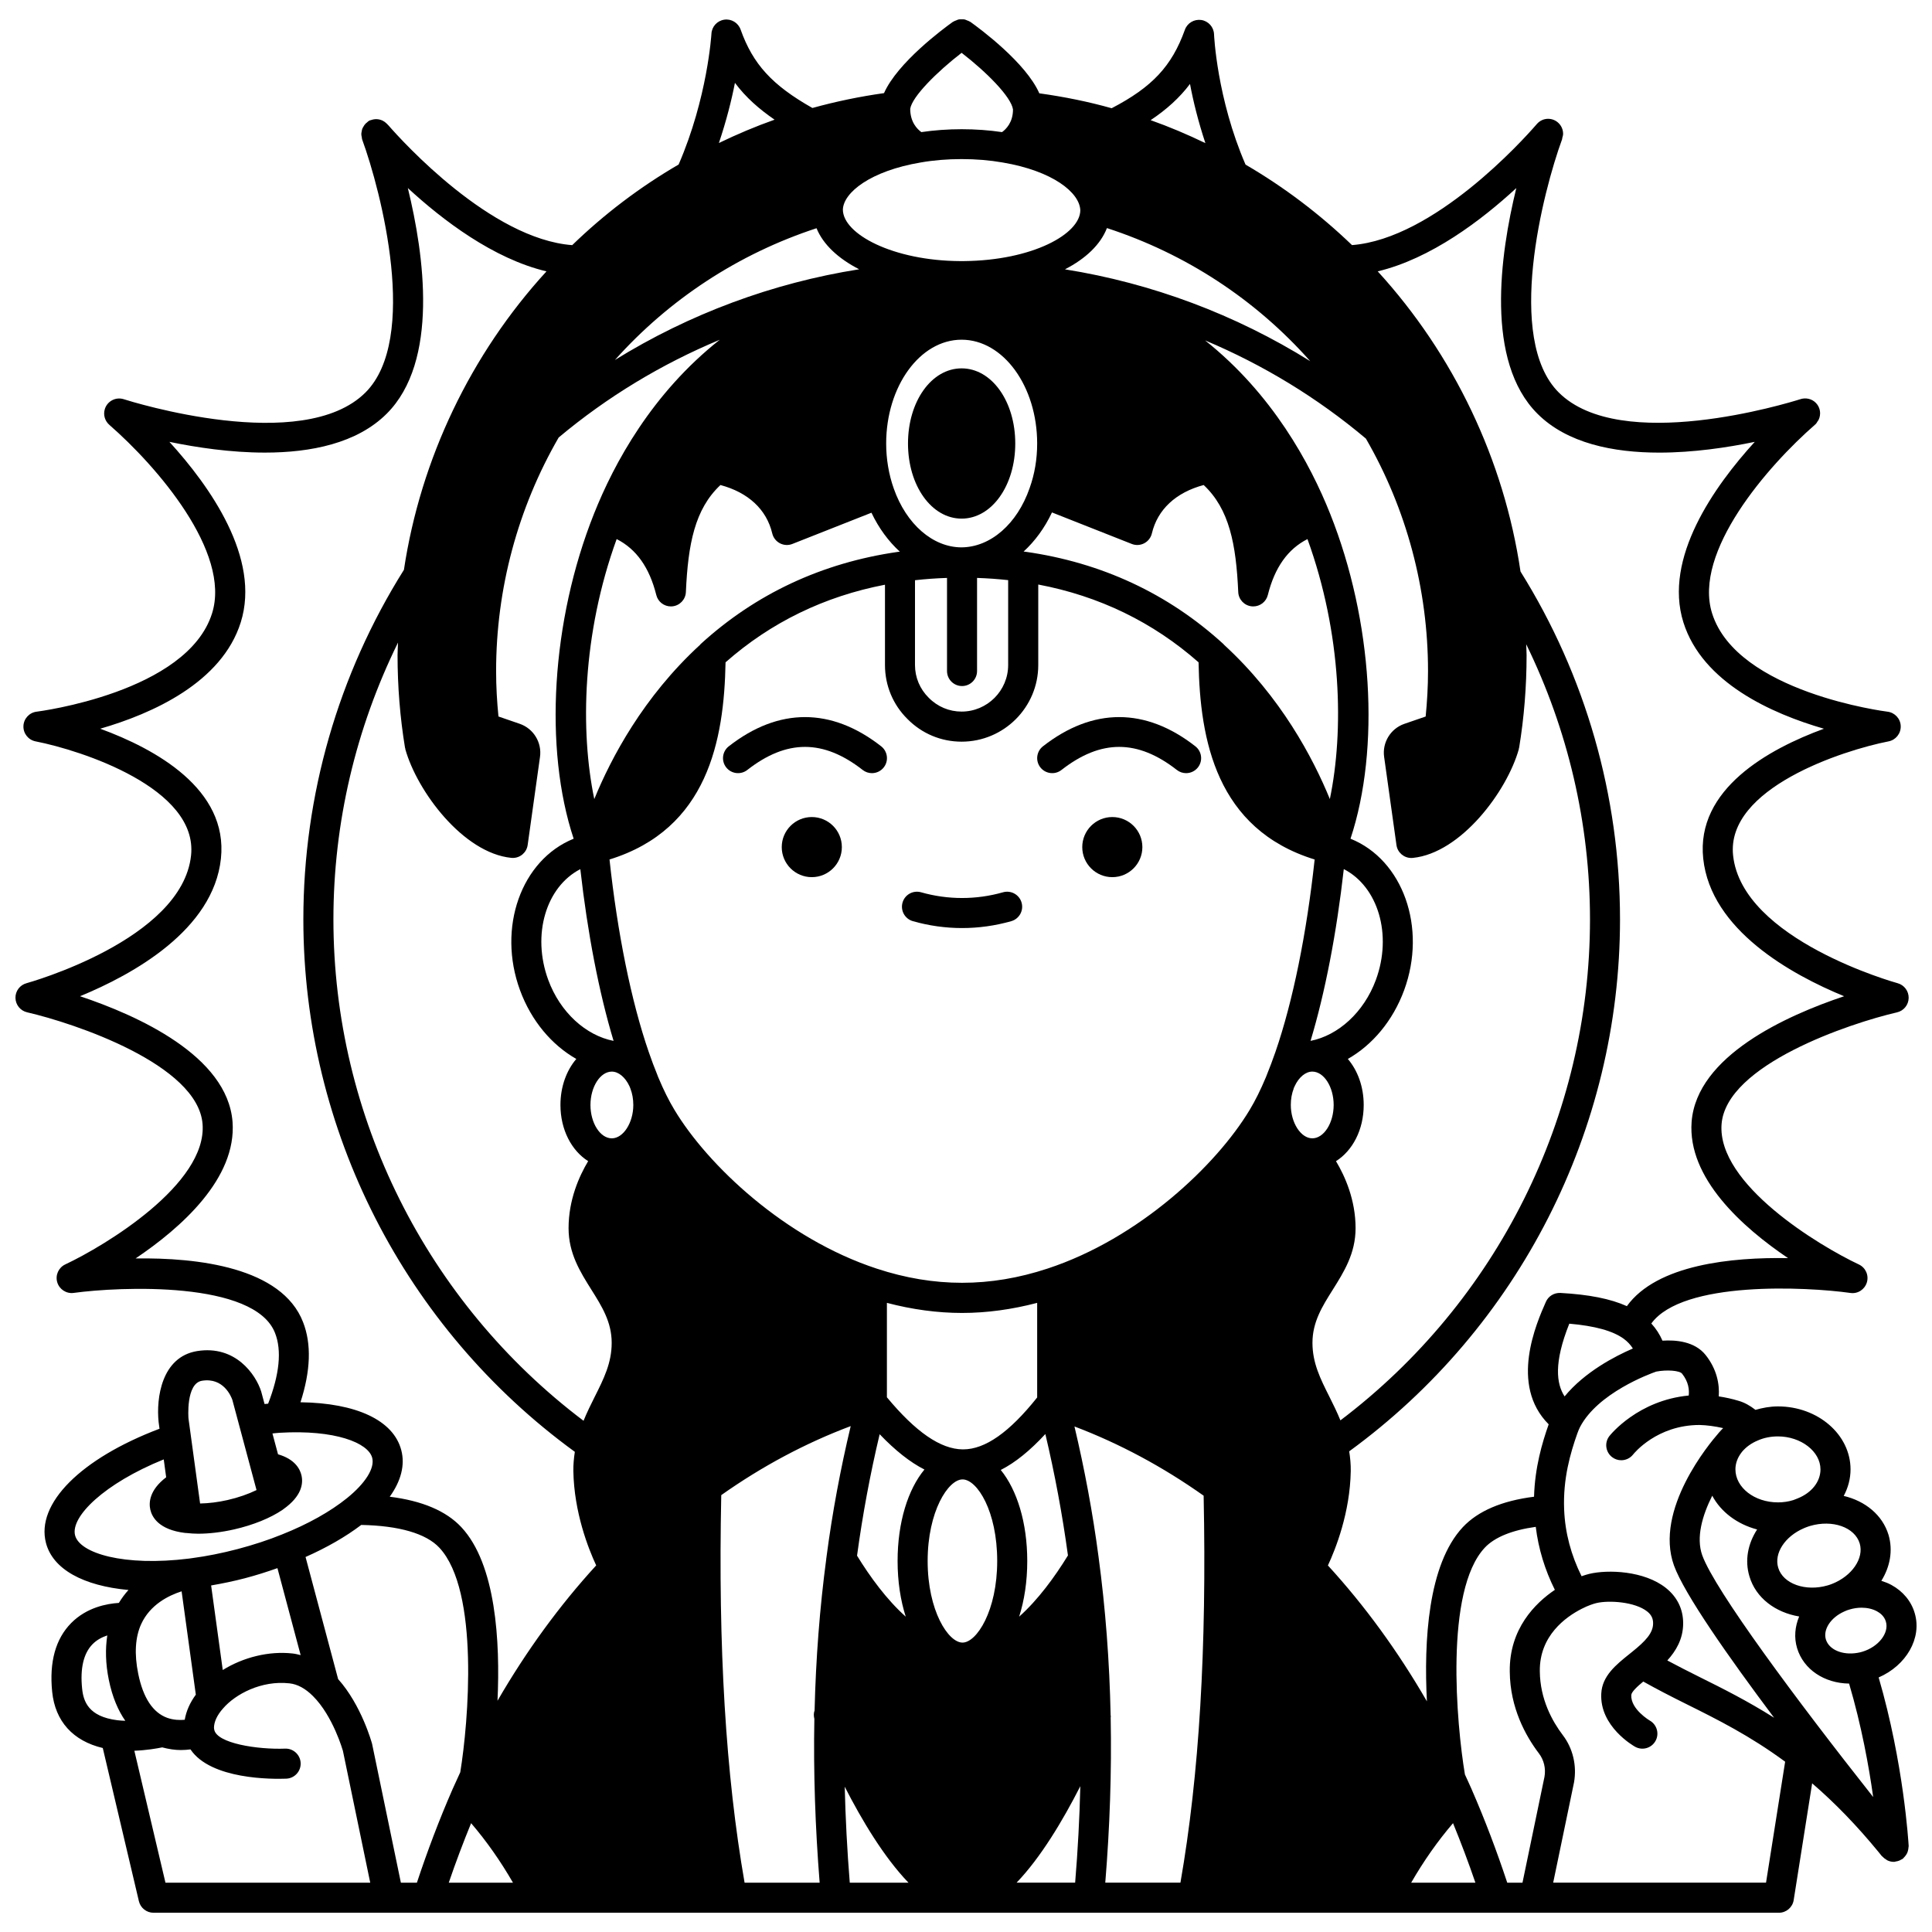 <?xml version="1.0" encoding="UTF-8"?>
<!-- Uploaded to: ICON Repo, www.iconrepo.com, Generator: ICON Repo Mixer Tools -->
<svg width="800px" height="800px" version="1.1" viewBox="144 144 512 512" xmlns="http://www.w3.org/2000/svg">
 <defs>
  <clipPath id="a">
   <path d="m148.09 149h503.81v502h-503.81z"/>
  </clipPath>
 </defs>
 <path d="m446.74 368.49c0 4.398-3.566 7.965-7.965 7.965-4.398 0-7.965-3.566-7.965-7.965 0-4.398 3.566-7.965 7.965-7.965 4.398 0 7.965 3.566 7.965 7.965"/>
 <path d="m367.1 368.49c0 4.398-3.566 7.965-7.965 7.965-4.398 0-7.965-3.566-7.965-7.965 0-4.398 3.566-7.965 7.965-7.965 4.398 0 7.965 3.566 7.965 7.965"/>
 <path d="m385.93 388.12c4.262 1.211 8.648 1.824 13.031 1.824 4.387 0 8.773-0.613 13.031-1.824 2.113-0.602 3.344-2.805 2.738-4.918-0.602-2.117-2.805-3.332-4.918-2.738-7.109 2.023-14.605 2.023-21.715 0-2.125-0.598-4.316 0.621-4.918 2.738-0.598 2.117 0.629 4.316 2.75 4.918z"/>
 <path d="m342.04 348.05c10.438-8.152 20.145-8.152 30.582 0 0.73 0.57 1.59 0.844 2.445 0.844 1.188 0 2.356-0.527 3.141-1.527 1.355-1.73 1.047-4.234-0.688-5.59-13.203-10.32-27.172-10.32-40.383 0-1.734 1.355-2.043 3.859-0.688 5.59 1.352 1.723 3.856 2.035 5.59 0.684z"/>
 <path d="m425.3 348.05c10.438-8.152 20.145-8.152 30.582 0 0.73 0.57 1.59 0.844 2.445 0.844 1.188 0 2.356-0.527 3.141-1.527 1.355-1.73 1.047-4.234-0.688-5.59-13.203-10.32-27.172-10.32-40.383 0-1.734 1.355-2.043 3.859-0.688 5.59 1.355 1.723 3.856 2.035 5.59 0.684z"/>
 <path d="m398.84 241.62c-7.973 0-14.211 8.746-14.211 19.91 0 11.164 6.238 19.91 14.211 19.91 7.973 0 14.215-8.746 14.215-19.91 0.004-11.164-6.242-19.91-14.215-19.91z"/>
 <g clip-path="url(#a)">
  <path d="m641.86 588.54c7.301-3.164 11.535-10.398 9.559-17.043-0.91-3.148-3.113-5.805-6.199-7.481-0.832-0.453-1.73-0.789-2.644-1.082 2.312-3.727 3.125-8.047 1.902-12.18-1.594-5.262-6.164-8.977-11.875-10.32 1.16-2.168 1.809-4.559 1.809-7.039 0-9.203-8.629-16.684-19.234-16.684-2.109 0-4.082 0.379-5.957 0.918-1.488-1.156-2.953-1.957-4.426-2.383-1.766-0.539-3.539-0.922-5.305-1.188 0.223-3.262-0.496-7.219-3.508-11-2.898-3.602-7.906-3.996-11.41-3.769-0.738-1.676-1.719-3.199-2.957-4.551 8.309-11.41 41.168-9.719 52.754-8.094 1.965 0.293 3.809-0.918 4.371-2.809 0.566-1.887-0.34-3.902-2.121-4.738-10.527-4.945-37.586-21.273-36.387-37.18 1.223-15.777 33.98-26.742 46.5-29.633 1.781-0.414 3.051-1.98 3.082-3.809 0.035-1.824-1.176-3.441-2.934-3.918-0.414-0.113-41.207-11.461-43.59-33.852-1.902-17.828 29.098-27.871 41.203-30.234 1.918-0.375 3.285-2.094 3.219-4.055-0.066-1.961-1.559-3.57-3.5-3.812-0.402-0.047-39.902-5.082-46.492-26.07-5.09-16.246 14.695-39.016 27.258-49.969 0.023-0.02 0.031-0.051 0.055-0.07 0.02-0.02 0.051-0.023 0.07-0.039l0.043-0.039c0.234-0.227 0.371-0.504 0.539-0.77 0.078-0.133 0.199-0.238 0.262-0.379 0.699-1.449 0.492-3.223-0.691-4.465-1.125-1.18-2.812-1.492-4.254-0.98-3.242 1.023-47.512 14.562-63.926-1.82-14.223-14.195-4.18-53.242 0.891-67.09 0.043-0.117 0.023-0.234 0.051-0.352 0.102-0.359 0.219-0.727 0.219-1.094 0-2.199-1.781-3.981-3.981-3.981-1.176 0-2.215 0.531-2.941 1.34-0.008 0.008-0.012 0.012-0.016 0.02-0.105 0.121-0.223 0.227-0.316 0.359-3.305 3.805-26.902 30.051-48.688 31.75-8.559-8.23-18.035-15.402-28.215-21.332-7.617-17.598-8.344-34.367-8.348-34.535-0.07-1.906-1.48-3.496-3.367-3.789-1.891-0.273-3.715 0.793-4.359 2.59-3.457 9.629-8.645 15.188-19.41 20.793-6.047-1.707-12.48-3.023-19.168-3.953-3.547-8.09-15.625-17.039-18.273-18.934-0.039-0.027-0.086-0.031-0.133-0.059-0.234-0.156-0.492-0.234-0.754-0.336-0.227-0.086-0.441-0.207-0.68-0.254-0.25-0.047-0.496-0.02-0.754-0.02-0.254 0-0.5-0.027-0.754 0.02-0.238 0.043-0.449 0.164-0.68 0.254-0.258 0.098-0.52 0.18-0.75 0.336-0.039 0.027-0.09 0.027-0.133 0.059-2.641 1.887-14.648 10.789-18.246 18.883-6.418 0.902-12.781 2.223-18.977 3.938-10.66-6.027-15.762-11.602-19.031-20.793-0.637-1.793-2.469-2.887-4.32-2.609-1.879 0.27-3.305 1.828-3.406 3.723-0.012 0.172-1.027 16.969-8.695 34.66-10.262 5.969-19.73 13.152-28.203 21.367-21.578-1.633-44.996-27.492-48.715-31.758-0.066-0.094-0.168-0.152-0.242-0.242-0.078-0.09-0.164-0.168-0.25-0.25-0.301-0.301-0.637-0.547-1.016-0.734-0.039-0.02-0.074-0.035-0.113-0.051-0.438-0.199-0.895-0.312-1.379-0.344-0.023 0-0.047-0.004-0.07-0.004-0.496-0.02-0.988 0.051-1.477 0.227-0.016 0.004-0.031 0-0.051 0.008-0.008 0.004-0.012 0.008-0.02 0.012-0.125 0.047-0.254 0.047-0.375 0.109-0.305 0.148-0.527 0.387-0.773 0.598-0.07 0.062-0.156 0.109-0.227 0.176-0.27 0.27-0.473 0.574-0.656 0.906-0.074 0.137-0.164 0.254-0.223 0.398-0.117 0.281-0.168 0.57-0.215 0.871-0.039 0.223-0.086 0.434-0.086 0.664 0 0.262 0.062 0.52 0.121 0.781 0.039 0.199 0.02 0.398 0.09 0.594 5.07 13.848 15.117 52.891 0.891 67.09-16.68 16.645-62.129 2.398-64.07 1.777-2.078-0.664-4.328 0.488-4.996 2.586-0.504 1.582 0.039 3.242 1.234 4.25l-0.012-0.004c12.5 10.895 32.281 33.668 27.191 49.91-6.586 20.988-46.09 26.023-46.492 26.07-1.941 0.234-3.43 1.852-3.5 3.812-0.07 1.961 1.293 3.676 3.219 4.055 12.105 2.367 43.102 12.406 41.203 30.234-2.391 22.391-43.18 33.738-43.59 33.852-1.766 0.473-2.981 2.082-2.945 3.91 0.039 1.824 1.309 3.394 3.086 3.805 12.523 2.887 45.277 13.832 46.5 29.625 1.203 15.918-25.859 32.242-36.387 37.188-1.781 0.836-2.684 2.848-2.125 4.734 0.562 1.891 2.43 3.082 4.359 2.816 12.137-1.66 47.984-3.285 53.367 10.645 1.812 4.637 1.172 10.934-1.84 18.711-0.324 0.027-0.633 0.059-0.949 0.09l-0.895-3.34c-1.41-4.426-6.773-12.336-16.988-10.688-9.43 1.555-10.855 12.473-10.191 18.812l0.238 1.766c-20.809 7.875-32.828 19.832-30.09 30.273 1.824 6.981 9.922 11.363 21.863 12.461-0.93 1.012-1.773 2.152-2.547 3.422-3.16 0.199-8.516 1.172-12.629 5.332-4.144 4.191-5.84 10.316-5.047 18.203 0.789 7.848 5.527 13.043 13.414 14.922l9.57 40.586c0.422 1.801 2.031 3.07 3.879 3.07h430.73c1.961 0 3.629-1.426 3.93-3.359l4.891-30.941c6.039 5.199 11.875 11.219 17.684 18.309v0.004l0.777 0.965c0.055 0.066 0.141 0.09 0.195 0.156 0.273 0.305 0.594 0.551 0.949 0.762 0.133 0.078 0.242 0.184 0.383 0.246 0.496 0.223 1.031 0.367 1.605 0.367 0.074 0 0.152 0 0.23-0.008 0.117-0.008 0.211-0.066 0.324-0.082 0.336-0.047 0.66-0.125 0.98-0.254 0.188-0.078 0.348-0.176 0.52-0.277 0.137-0.078 0.281-0.125 0.41-0.223 0.09-0.07 0.137-0.18 0.219-0.254 0.207-0.191 0.375-0.398 0.539-0.629 0.145-0.203 0.27-0.402 0.371-0.621 0.105-0.23 0.172-0.465 0.23-0.715 0.062-0.262 0.105-0.52 0.117-0.789 0.004-0.121 0.055-0.223 0.047-0.344-0.055-0.953-1.301-21.883-7.957-44.676zm-44.098-48.164c2.289 4.297 6.609 7.559 11.891 8.949-2.449 3.777-3.32 8.191-2.035 12.434 1.688 5.707 6.879 9.574 13.18 10.625-1.113 2.676-1.402 5.578-0.551 8.391 1.719 5.699 7.277 9.305 13.781 9.391 3.293 11.141 5.254 21.98 6.383 30.066-20.254-25.633-41.934-54.785-45.297-64.059-1.676-4.68-0.008-10.52 2.648-15.797zm46.016 33.367c0.906 3.039-1.977 6.699-6.227 7.977-0.391 0.113-0.801 0.23-1.312 0.305-3.965 0.688-7.543-0.84-8.363-3.559-0.789-2.613 1.27-5.777 4.793-7.367 0.047-0.02 0.086-0.043 0.137-0.062 0.43-0.215 0.891-0.371 1.367-0.508 1.055-0.316 2.129-0.473 3.168-0.473 1.496 0 2.914 0.324 4.078 0.957 0.844 0.461 1.945 1.305 2.359 2.731zm-6.934-20.707c1.164 3.926-2.035 8.625-7.344 10.719-0.367 0.152-0.766 0.266-1.113 0.379-5.875 1.73-11.871-0.395-13.141-4.668-1.16-3.805 1.758-8.297 6.785-10.465 0.379-0.16 0.758-0.32 1.254-0.484 0.023-0.004 0.363-0.113 0.387-0.121 5.965-1.758 11.875 0.332 13.172 4.641zm-10.398-19.648c0 3.254-2.305 6.199-6.023 7.691-0.016 0.008-0.031 0.016-0.047 0.023-0.383 0.137-0.77 0.285-1.148 0.445-1.266 0.395-2.629 0.598-4.051 0.598-6.215 0-11.27-3.93-11.27-8.762 0-1.566 0.566-3.113 1.629-4.481 0.031-0.039 0.059-0.078 0.086-0.121 1.086-1.309 2.527-2.352 4.273-3.066 1.562-0.688 3.383-1.055 5.277-1.055 6.113 0.004 11.273 3.996 11.273 8.727zm-36.68-25.355c1.742 2.191 1.934 4.305 1.762 5.797-13.379 1.266-20.707 10.332-21.031 10.75-1.34 1.734-1.016 4.215 0.707 5.559 0.73 0.57 1.586 0.84 2.445 0.84 1.18 0 2.348-0.523 3.137-1.516 0.25-0.324 6.328-7.828 17.621-7.828 1.902 0.043 4.082 0.34 6.25 0.828-0.344 0.344-0.68 0.691-0.996 1.062-0.008 0.008-0.023 0.012-0.031 0.023-0.023 0.027-0.066 0.078-0.098 0.121-0.027 0.035-0.062 0.062-0.09 0.098-0.035 0.043-0.07 0.09-0.105 0.137-0.008 0.008-0.012 0.016-0.02 0.023-2.176 2.481-17.008 20.16-11.695 34.945 2.727 7.519 14.402 24.164 26.531 40.344-7.055-4.461-13.719-7.793-19.805-10.816-2.941-1.461-5.75-2.898-8.492-4.363 2.242-2.453 4.199-5.656 4.199-9.82 0.016-3.762-1.578-7.016-4.594-9.41-5.727-4.539-15.293-4.906-20.301-3.711-0.547 0.137-1.246 0.348-2.027 0.617-2.766-5.566-4.371-11.465-4.617-17.629-0.352-8.188 1.676-15.074 3.481-20.172 0.223-0.637 0.477-1.242 0.73-1.742 4.711-9 18.371-14.047 20.172-14.68 2.836-0.547 6.203-0.285 6.867 0.543zm-37.957 100.61c1.363 1.781 1.887 4.043 1.492 6.246l-5.828 28.047h-4.035c-2.797-8.441-5.934-16.715-9.395-24.652-0.004-0.008-0.004-0.012-0.008-0.02-0.02-0.039-0.031-0.082-0.051-0.129l-0.797-1.766c-0.324-0.723-0.645-1.426-0.969-2.117-2.227-13.297-5.434-48.664 5.266-60.102 2.613-2.781 7.254-4.652 13.508-5.519 0.711 5.801 2.406 11.383 5.062 16.695-5.188 3.504-12.117 10.32-11.949 21.691 0.082 9.602 4.231 17.051 7.703 21.625zm-301.57 34.293-7.633-36.797c-0.125-0.438-2.84-10.277-9-17.164l-8.633-32.355c5.629-2.492 10.648-5.375 14.758-8.496 10.012 0.199 17.172 2.262 20.695 6.027 10.707 11.445 7.699 46.383 5.547 59.52-0.566 1.227-1.133 2.469-1.695 3.719l-0.371 0.816c-0.008 0.02-0.016 0.039-0.023 0.059-0.004 0.004-0.004 0.012-0.008 0.016-3.445 7.891-6.594 16.191-9.395 24.652h-4.242zm-61.895-43.684c-3.832-1.379-6.422-5.312-7.715-11.699-1.066-5.234-0.797-9.668 0.789-13.16 2.383-5.195 7.336-7.594 10.711-8.676l3.766 27.387c-1.555 2.117-2.551 4.363-2.938 6.656-1.301 0.117-2.953 0.078-4.613-0.508zm14.688-12.68-3.082-22.41c2.918-0.508 5.898-1.109 8.965-1.914 3.031-0.797 5.871-1.711 8.609-2.676l6.152 23.051c-0.699-0.172-1.398-0.355-2.117-0.43-6.328-0.707-13.102 1.016-18.527 4.379zm104.39-299.71c5.203 2.644 8.672 7.504 10.504 14.828 0.441 1.789 2.051 3.019 3.859 3.019 0.133 0 0.266-0.004 0.402-0.02 1.969-0.199 3.492-1.812 3.578-3.781 0.57-12.688 2.344-21.984 9.16-28.371 7.383 1.98 12.227 6.484 13.73 12.828 0.262 1.121 1.008 2.074 2.031 2.613 1.027 0.535 2.234 0.602 3.305 0.172l20.953-8.273c1.945 4.106 4.519 7.574 7.523 10.324-0.168 0.023-0.352 0.031-0.52 0.055-20.117 2.898-37.711 11.125-52.297 24.457-0.039 0.035-0.051 0.086-0.09 0.129-0.016 0.016-0.031 0.031-0.043 0.047-15.055 13.82-23.586 30.023-28.027 40.875-3.754-18.043-3.203-43.742 5.93-68.902zm52.969-82.379c1.723 4.273 5.719 8.02 11.293 10.879-22.957 3.633-45 11.832-64.727 24.039 14.387-16.086 32.715-28.125 53.434-34.918zm76.957-0.039c20.957 6.824 39.441 18.984 53.875 35.27-19.801-12.355-41.949-20.66-65-24.336 5.535-2.852 9.457-6.609 11.125-10.934zm-101.07 115.08c12.008-10.586 26.191-17.48 42.25-20.566v21.285c0 5.426 2.129 10.523 5.965 14.309 3.824 3.871 8.91 6 14.344 6 11.199 0 20.312-9.109 20.312-20.309v-21.336c16.137 3.051 30.406 9.969 42.484 20.617 0.375 20.586 4.695 44.188 30.762 52.254-2.109 19.57-5.762 37.594-10.395 51.012-0.734 2.113-1.5 4.156-2.269 6.039-0.004 0.008 0 0.016-0.004 0.023l-0.262 0.66-0.004 0.004c-1.387 3.312-2.82 6.199-4.277 8.605-8.805 14.672-29.324 34.098-53.582 42.07-15.219 5.019-30.062 5.019-45.289 0-24.254-7.969-44.773-27.391-53.586-42.082-1.449-2.391-2.887-5.281-4.269-8.59-0.004-0.008-0.008-0.012-0.012-0.02l-0.25-0.641c-0.004-0.008 0-0.02-0.004-0.027-0.77-1.883-1.543-3.926-2.269-6.043-4.637-13.418-8.285-31.441-10.395-51.012 26.043-8.066 30.371-31.645 30.75-52.254zm44.57-46.078c0-0.004-0.004-0.008-0.004-0.016-1.305-3.676-2-7.785-2-11.887 0-15.172 8.969-27.516 19.988-27.516 11.043 0 20.027 12.344 20.027 27.516 0 4.144-0.668 8.109-2.008 11.836-3.285 9.461-10.324 15.617-18.023 15.68-7.594 0-14.656-6.129-17.98-15.613zm5.641 24.32c2.766-0.312 5.59-0.516 8.48-0.609v24.672c0 2.199 1.781 3.981 3.981 3.981 2.203 0 3.981-1.785 3.981-3.981v-24.672c2.781 0.094 5.527 0.289 8.242 0.586v22.492c0 6.805-5.539 12.344-12.348 12.344-3.281 0-6.363-1.289-8.711-3.672-2.34-2.312-3.633-5.391-3.633-8.672l0.004-22.469zm12.586 281.54c-3.766 0-9.238-8.422-9.238-21.621 0-13.195 5.473-21.621 9.238-21.621h0.105c3.809 0.133 9.09 8.387 9.09 21.621 0 13.199-5.445 21.621-9.195 21.621zm0.156-51.203h-0.117c-5.863-0.062-12.441-4.609-20.074-13.805v-25.023c6.684 1.754 13.355 2.672 19.91 2.672s13.227-0.922 19.91-2.672v25.07c-7.34 9.215-13.773 13.758-19.629 13.758zm-10.246 5.344c-4.359 5.262-7.113 13.969-7.113 24.242 0 5.449 0.781 10.453 2.16 14.746-5.027-4.484-9.434-10.512-12.906-16.16 1.477-10.906 3.496-21.691 5.992-32.188 4.09 4.269 8.016 7.398 11.867 9.359zm25.098 38.992c1.375-4.297 2.152-9.301 2.152-14.754 0-10.164-2.719-18.848-7.023-24.129 3.871-1.961 7.777-5.148 11.82-9.52 2.492 10.527 4.508 21.301 5.988 32.172-3.484 5.672-7.898 11.73-12.938 16.23zm77.691-126.77c-3.035 0-5.695-4.129-5.695-8.84 0-1.562 0.254-3.023 0.766-4.34l-0.016-0.008c0.031-0.082 0.023-0.168 0.051-0.25l0.059 0.02c0.059-0.137 0.113-0.27 0.164-0.41 1.113-2.383 2.898-3.856 4.672-3.856 3.07 0 5.66 4.051 5.66 8.84-0.004 4.801-2.594 8.844-5.66 8.844zm-0.465-25.824c3.848-12.754 6.902-28.562 8.812-45.52 9.059 4.633 12.922 17.344 8.504 29.352-3.18 8.625-10.008 14.734-17.316 16.168zm5.117-64.086c-4.449-10.863-12.988-27.082-28.07-40.91-0.039-0.039-0.055-0.094-0.098-0.137-14.66-13.398-32.336-21.641-52.543-24.496-0.148-0.02-0.297-0.027-0.445-0.047 3.004-2.762 5.578-6.25 7.516-10.367l21.137 8.348c1.074 0.43 2.281 0.363 3.305-0.172 1.023-0.535 1.766-1.488 2.031-2.613 1.504-6.344 6.352-10.852 13.73-12.828 6.812 6.391 8.59 15.684 9.16 28.371 0.086 1.977 1.613 3.582 3.578 3.781 0.133 0.012 0.266 0.02 0.402 0.02 1.809 0 3.414-1.23 3.859-3.019 1.832-7.324 5.305-12.184 10.508-14.828 9.125 25.16 9.676 50.859 5.93 68.898zm-189.82 64.09c-7.328-1.43-14.145-7.539-17.316-16.168-4.406-11.984-0.57-24.672 8.504-29.348 1.91 16.957 4.961 32.762 8.812 45.516zm-0.469 8.141c1.773 0 3.555 1.473 4.672 3.859 0.059 0.148 0.125 0.316 0.211 0.52l0.047 0.125c0.508 1.316 0.766 2.781 0.766 4.34 0 4.711-2.66 8.84-5.695 8.84-3.07 0-5.66-4.051-5.66-8.84 0.004-4.793 2.59-8.844 5.66-8.844zm193.09 92.426c-0.887-2.172-1.895-4.219-2.894-6.211-2.422-4.82-4.516-8.988-4.516-14.34 0-5.523 2.609-9.672 5.371-14.059 2.977-4.738 6.055-9.637 6.055-16.32 0-7.519-2.801-13.758-5.191-17.762 4.375-2.762 7.344-8.293 7.344-14.887 0-4.863-1.613-9.16-4.203-12.199 6.496-3.699 11.914-10.07 14.914-18.207 6.098-16.582-0.301-34.57-14.207-40.16 7.914-23.875 5.906-57.77-5.383-86.086-5.328-13.371-15.348-31.812-33.148-45.969 15.355 6.453 29.754 15.195 42.613 26.023 10.758 18.609 16.461 39.883 16.461 61.598 0 4.16-0.242 8.172-0.625 12.051l-5.664 1.949c-3.641 1.266-5.891 4.965-5.34 8.773l3.266 23.336c0.273 1.984 1.977 3.43 3.938 3.43 0.133 0 0.266-0.004 0.406-0.02 12.754-1.289 24.953-17.648 28.082-28.809 0.02-0.07 0-0.141 0.016-0.211 0.016-0.074 0.062-0.141 0.074-0.219 1.305-7.945 1.969-16.184 1.969-24.496 0-0.965-0.078-1.918-0.098-2.883 11.039 22.594 16.902 47.461 16.902 72.926-0.004 52.164-24.66 101.36-66.141 132.75zm-89.504-333.35c13.258 2.238 20.383 7.957 20.57 12.641 0 6.297-12.645 13.316-30.836 13.488-0.32 0-0.625 0.004-0.945 0.004-17.84-0.086-31.137-7.16-31.141-13.668 0.168-4.5 7.301-10.227 20.641-12.473 3.383-0.594 7.023-0.895 10.82-0.895 3.828 0 7.484 0.305 10.891 0.902zm-158.4 155.04c0.012 0.078 0.059 0.141 0.074 0.219 0.016 0.07-0.004 0.141 0.016 0.211 3.125 11.16 15.328 27.52 28.082 28.809 0.137 0.012 0.27 0.02 0.406 0.02 1.965 0 3.664-1.445 3.938-3.43l3.266-23.316c0.551-3.824-1.699-7.519-5.352-8.793l-5.652-1.945c-0.387-3.875-0.625-7.887-0.625-12.051 0-21.766 5.746-43.148 16.582-61.887 12.879-10.789 27.301-19.488 42.684-25.898-17.934 14.172-27.996 32.703-33.336 46.137-11.289 28.32-13.297 62.215-5.379 86.09-13.922 5.637-20.301 23.602-14.211 40.16 2.996 8.137 8.418 14.504 14.914 18.203-2.594 3.043-4.203 7.336-4.203 12.195 0 6.594 2.965 12.125 7.344 14.887-2.394 4.004-5.191 10.246-5.191 17.762 0 6.688 3.078 11.582 6.055 16.32 2.758 4.391 5.371 8.539 5.371 14.059 0 5.359-2.094 9.527-4.519 14.355-1.02 2.027-2.043 4.109-2.941 6.312-41.57-31.41-66.285-80.645-66.285-132.88 0-25.609 5.941-50.617 17.117-73.352-0.023 1.102-0.121 2.207-0.121 3.309 0.004 8.32 0.664 16.562 1.969 24.504zm17.527 285.06c4.059 4.727 7.766 10 11.094 15.77h-17.016c1.836-5.387 3.824-10.641 5.922-15.77zm66.293-86.941c10.848-7.664 22.352-13.801 34.305-18.289-2.695 11.289-4.871 22.887-6.41 34.629 0 0.008 0.004 0.012 0 0.02v0.004c-0.008 0.07-0.016 0.148-0.027 0.219-0.004 0.082-0.047 0.152-0.047 0.234 0 0.02 0.012 0.035 0.012 0.055-1.734 12.977-2.769 26.492-3.102 40.203-0.266 0.691-0.246 1.461-0.059 2.219-0.266 14.07 0.227 28.656 1.402 43.414h-19.891c-4.996-28.625-7.031-62.281-6.184-102.71zm32.719 77.273c4.535 8.887 10.441 18.734 16.895 25.434h-15.559c-0.691-8.566-1.133-17.055-1.336-25.434zm70.48-18.352c0.008-0.098 0.039-0.203 0.039-0.297 0-0.09-0.047-0.172-0.051-0.262-0.293-14.281-1.371-28.434-3.211-42.07-1.535-11.645-3.699-23.199-6.375-34.484 11.914 4.516 23.391 10.668 34.234 18.344 0.844 40.512-1.18 74.113-6.148 102.55h-19.918c1.207-14.758 1.711-29.469 1.43-43.777zm90.727 28.016c2.102 5.141 4.09 10.398 5.926 15.77h-17.016c3.328-5.773 7.035-11.043 11.09-15.77zm30.812-132.37c6.793 0.59 11.527 1.902 14.402 3.981 1.031 0.758 1.832 1.613 2.445 2.598-4.738 2.047-12.746 6.195-18.094 12.695-2.172-3.348-2.91-8.867 1.246-19.273zm-14.039-300.95c-4.348 17.75-8.285 45.945 5.602 59.805 7.871 7.856 20.094 10.305 32.277 10.305 9.059 0 18.09-1.355 25.309-2.852-10.75 11.793-24.242 30.82-18.914 47.82 5.027 16.02 23.477 24.227 37.246 28.203-14.633 5.356-33.953 15.988-31.988 34.422 2.019 18.934 23.348 30.719 37.34 36.473-15.285 5.106-39.066 15.805-40.418 33.289-1.121 14.914 13.48 27.957 25.562 36.117-14.867-0.27-34.758 1.684-42.719 12.723-4.336-1.957-10.062-3.086-17.605-3.5-1.711-0.066-3.195 0.852-3.859 2.367-2.488 5.621-9.719 21.988 0.742 32.449-1.75 4.961-3.652 11.438-3.879 19.188-8.504 1.07-14.84 3.773-18.867 8.059-9.277 9.914-10.344 30.309-9.523 46.164-7.68-13.285-16.457-25.336-26.234-36.008 2.066-4.434 5.863-14.016 6.051-25.012 0.027-1.84-0.148-3.559-0.41-5.231 44.961-32.793 71.766-85.266 71.766-140.97 0-32.746-9.133-64.598-26.371-92.195-4.359-29.57-17.691-57.5-37.84-79.543 14.082-3.348 27.535-13.582 36.734-22.074zm-86.477-27.594c0.832 4.5 2.168 9.922 4.078 15.688-4.742-2.293-9.582-4.344-14.512-6.09 4.301-2.875 7.707-5.981 10.434-9.598zm-60.527-8.246c6.57 5.07 13.145 11.66 13.617 15.016 0 3.406-1.828 5.219-2.906 5.996-6.832-1.023-14.555-1.023-21.379 0-1.109-0.801-2.949-2.644-2.953-6.168 0.477-3.199 7.051-9.777 13.621-14.844zm-60.07 7.957c2.902 3.891 6.445 6.969 10.504 9.762-5.027 1.773-9.945 3.863-14.754 6.18 1.973-5.871 3.367-11.391 4.25-15.941zm-158.84 311.55c12.113-8.152 26.828-21.238 25.699-36.215-1.355-17.477-25.133-28.176-40.418-33.281 13.992-5.75 35.32-17.531 37.34-36.473 1.969-18.43-17.352-29.059-31.988-34.422 13.77-3.981 32.219-12.188 37.246-28.203 5.332-17.012-8.184-36.047-18.91-47.816 7.215 1.492 16.246 2.848 25.305 2.848 12.184 0 24.41-2.453 32.277-10.305 13.891-13.859 9.949-42.059 5.602-59.805 9.238 8.523 22.691 18.754 36.746 22.078-20.039 21.891-33.348 49.656-37.781 79.094-17.422 27.746-26.652 59.746-26.652 92.633 0 55.777 26.875 108.31 71.945 141.11-0.254 1.668-0.418 3.359-0.391 5.094 0.191 10.988 3.984 20.574 6.051 25.004-9.746 10.645-18.496 22.645-26.152 35.871 0.723-15.711-0.398-36.184-9.602-46.02-4.016-4.293-10.379-6.981-18.957-8.051 2.992-4.18 4.09-8.406 3.059-12.328-2.062-7.938-11.906-12.504-26.715-12.707 2.688-8.301 2.949-15.438 0.691-21.215-5.629-14.574-27.977-17.141-44.395-16.895zm17.594 32.41c5.734-0.941 7.766 4.234 8.055 5.062l6.406 23.906c-2.172 1.059-4.824 1.992-7.668 2.641-2.551 0.582-5.066 0.875-7.285 0.918l-0.746-5.434c-0.008-0.07-0.016-0.141-0.027-0.211l-2.305-16.879c-0.012-0.094-0.723-9.297 3.57-10.004zm-33.621 40.98c-1.293-4.938 7.766-13.777 23.492-20.141l0.645 4.738c-4.484 3.414-4.609 6.742-4.207 8.547 0.426 1.945 2.195 5.348 9.203 6.203 0.152 0.02 0.332 0.012 0.48 0.027 0.004 0 0.008 0.004 0.016 0.004h0.016c0.945 0.098 1.918 0.176 2.961 0.176 2.941 0 6.234-0.391 9.578-1.152 5.008-1.148 9.543-2.977 12.797-5.18 0.055-0.039 0.094-0.078 0.156-0.121 0.02-0.016 0.039-0.031 0.059-0.047 4.863-3.441 5.309-6.781 4.797-8.969-0.367-1.633-1.699-4.281-6.211-5.578l-1.48-5.523c0.645-0.051 1.234-0.145 1.898-0.18 14.695-0.871 23.504 2.66 24.539 6.637 0.715 2.719-1.773 6.711-6.656 10.664-4.438 3.586-10.387 6.918-17.234 9.641-3.59 1.461-7.582 2.769-11.855 3.898-4.137 1.078-8.152 1.879-11.961 2.379l-0.781 0.113c-17.359 2.164-29.016-1.41-30.25-6.137zm1.863 40.617c-0.551-5.379 0.379-9.336 2.742-11.762 1.156-1.188 2.57-1.895 3.926-2.348-0.543 3.574-0.465 7.465 0.395 11.719 0.965 4.769 2.543 8.266 4.379 10.906-0.715-0.023-1.441-0.066-2.164-0.156-7.578-0.965-8.938-4.969-9.277-8.359zm13.844 16.457c3.242-0.129 5.977-0.605 7.379-0.895 1.727 0.461 3.406 0.707 4.894 0.707 0.953 0 1.812-0.074 2.598-0.176 5.387 8.035 21.762 7.898 25.367 7.762 2.199-0.082 3.91-1.926 3.832-4.125-0.078-2.199-1.945-3.922-4.125-3.836-7.25 0.277-18.148-1.391-18.785-5.062-0.012-0.07-0.047-0.367-0.062-0.434 0-1.598 0.84-3.41 2.418-5.168 3.25-3.773 10.148-7.473 17.59-6.637 2.117 0.223 4.203 1.352 6.215 3.363 5.356 5.316 7.938 14.512 7.945 14.512l7.242 34.949-54.266 0.004zm250.69 9.391c-0.203 8.457-0.66 16.996-1.371 25.562h-15.516c6.379-6.641 12.234-16.422 16.887-25.562zm181.72 25.566h-56.406l5.516-26.539c0.797-4.481-0.289-9.07-2.984-12.586-2.734-3.602-6.008-9.445-6.074-16.879-0.141-9.422 6.859-14.41 11.074-16.562 1.777-0.922 3.238-1.363 3.906-1.527 3.356-0.801 10.246-0.336 13.465 2.215 1.094 0.867 1.582 1.836 1.578 3.152 0 2.578-2.027 4.715-5.531 7.535l-0.73 0.586c-3.559 2.856-7.234 5.809-7.473 10.453-0.492 8.762 8.578 13.922 8.965 14.137 1.922 1.066 4.32 0.379 5.394-1.523 1.078-1.906 0.402-4.332-1.5-5.418-0.051-0.027-5.117-3.031-4.906-6.762 0.043-0.848 1.602-2.281 3.172-3.582 3.66 2.055 7.387 3.965 11.316 5.918 8.34 4.141 16.957 8.449 26.285 15.324z"/>
 </g>
</svg>